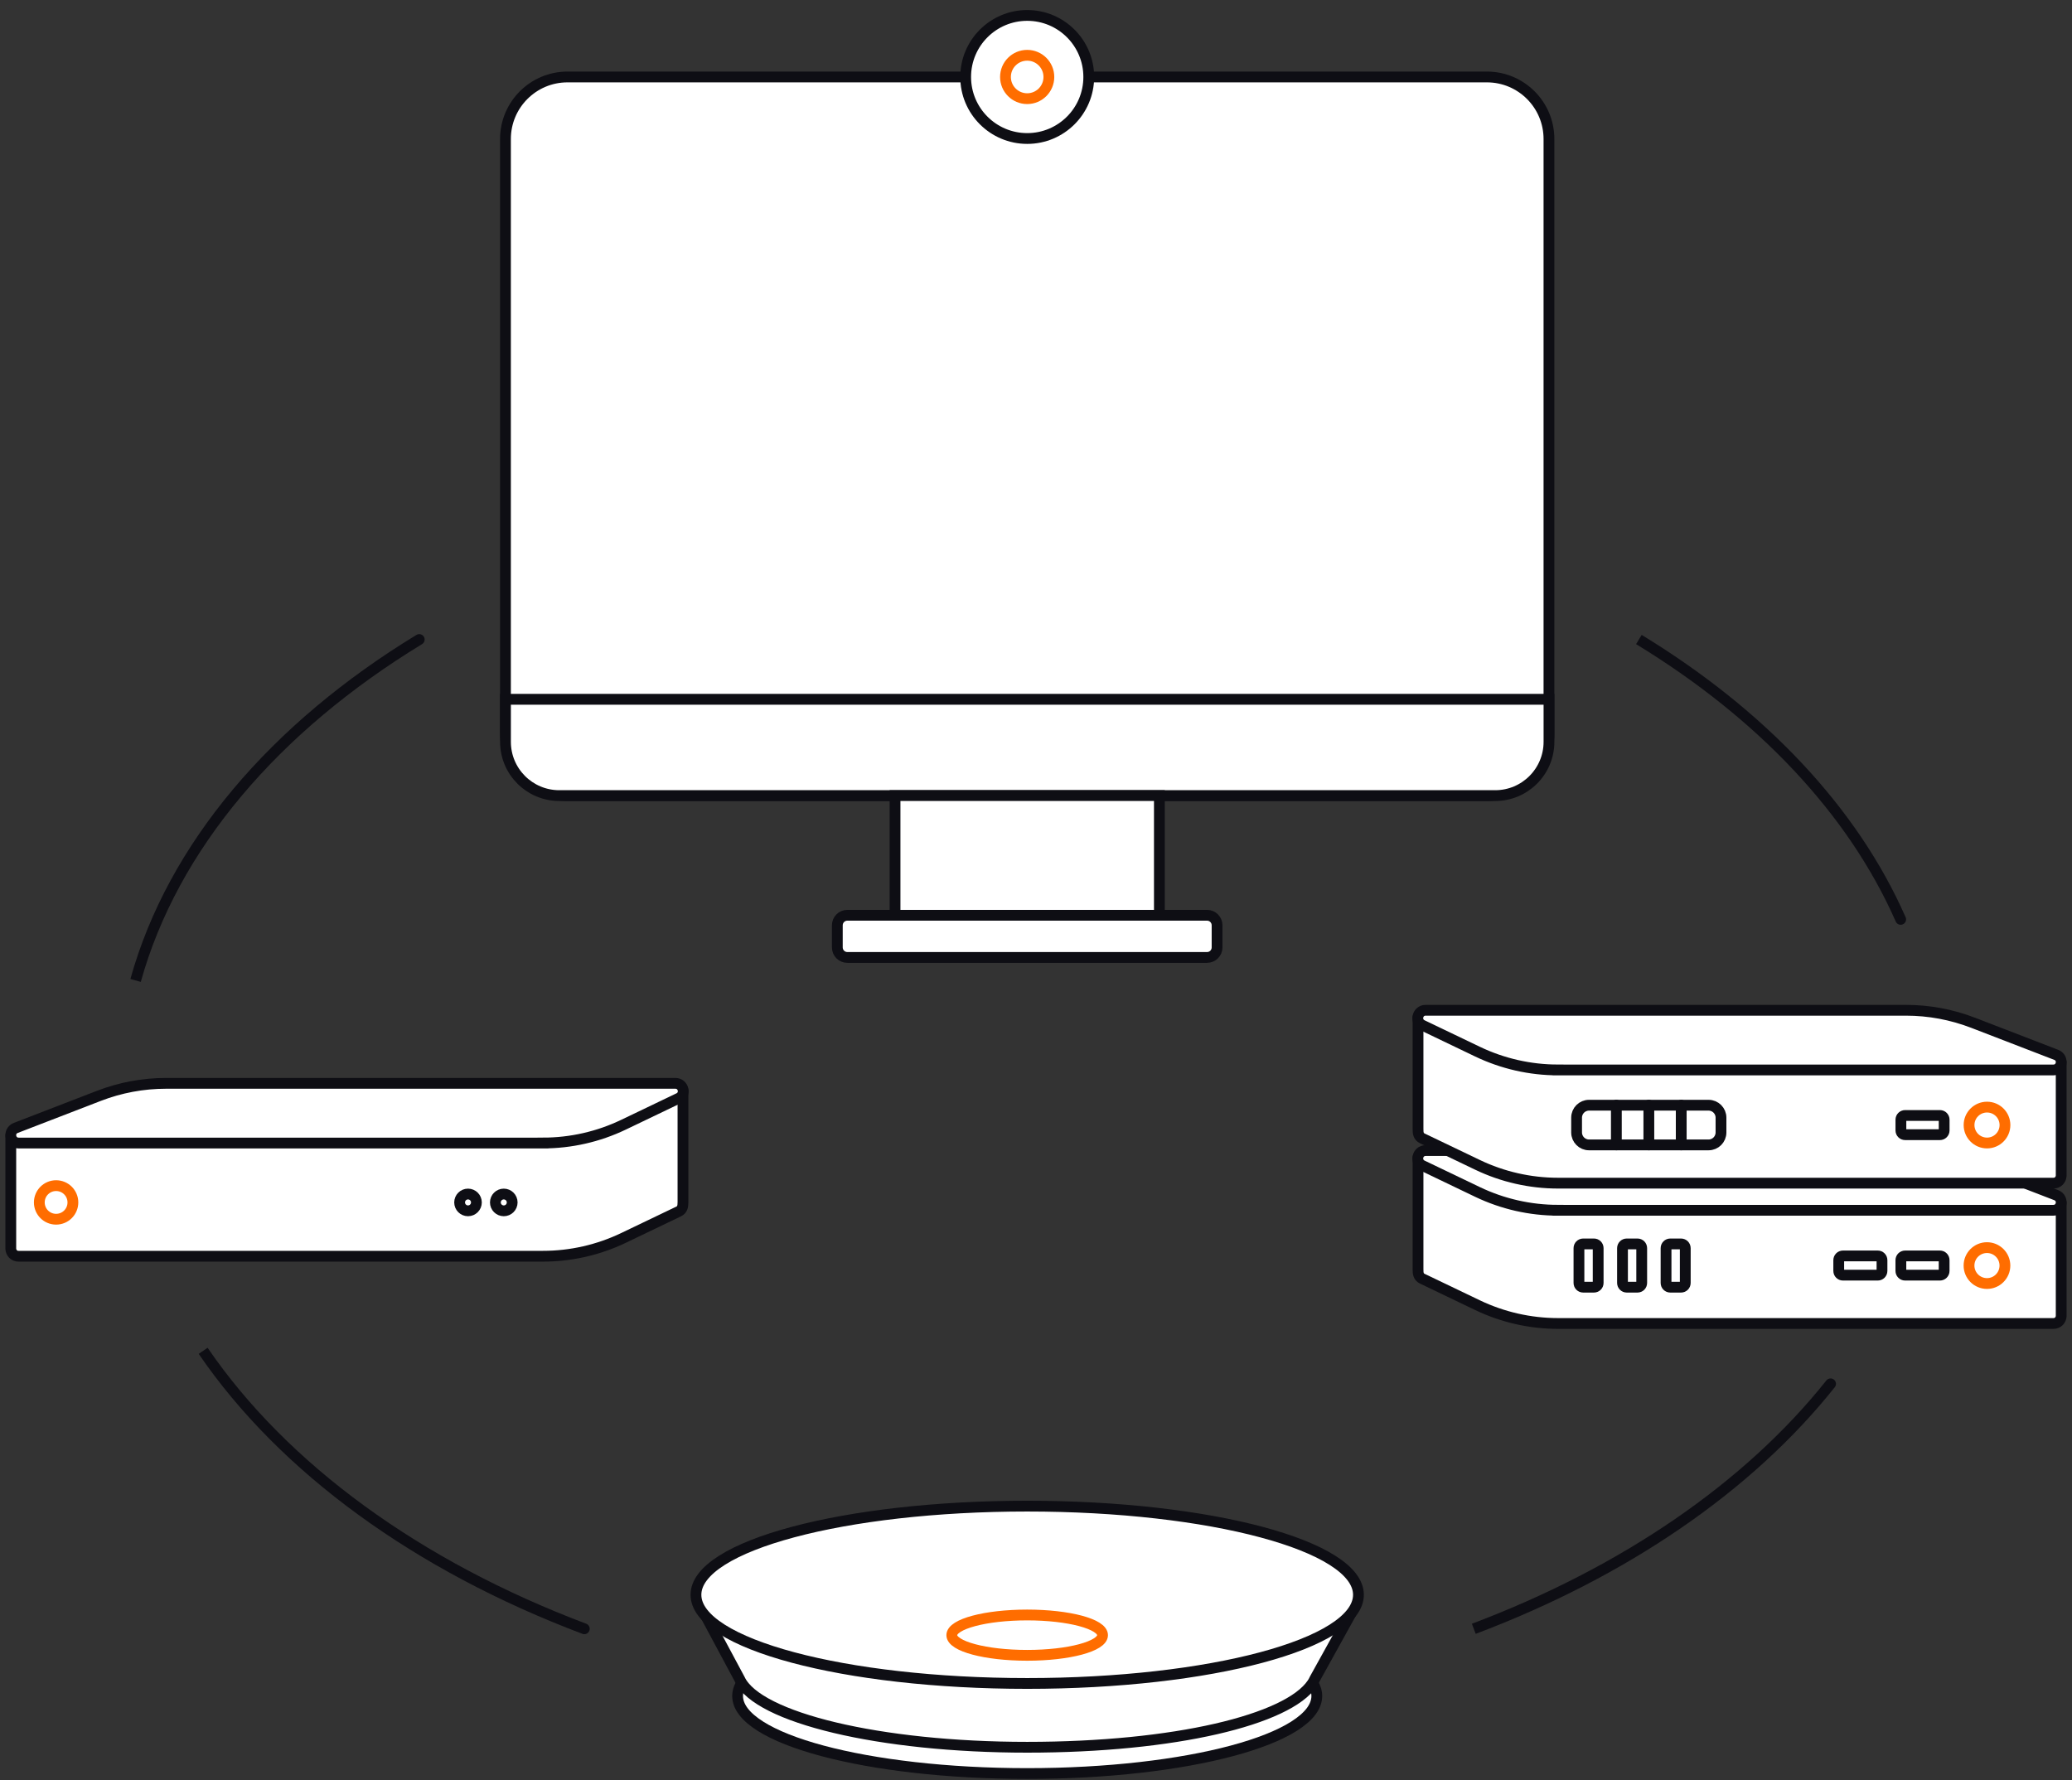 <svg width="192" height="165" viewBox="0 0 192 165" fill="none" xmlns="http://www.w3.org/2000/svg">
<rect x="0" y="0" width="192" height="165" fill="#333333" stroke="none"/>
<path d="M137.783 7.133H52.588C49.412 7.133 46.838 9.707 46.838 12.883V67.982C46.838 71.157 49.412 73.732 52.588 73.732H137.783C140.959 73.732 143.533 71.157 143.533 67.982V12.883C143.533 9.707 140.959 7.133 137.783 7.133Z" fill="white" stroke="#0E0E14" stroke-miterlimit="10"/>
<path d="M51.822 73.734H138.551C141.304 73.734 143.535 71.502 143.535 68.75V64.808H46.84V68.75C46.84 71.502 49.071 73.734 51.824 73.734H51.822Z" fill="white" stroke="#0E0E14" stroke-miterlimit="10"/>
<path d="M107.433 73.732H82.938V86.778H107.433V73.732Z" fill="white" stroke="#0E0E14" stroke-miterlimit="10"/>
<path d="M111.849 84.824H78.52C78.006 84.824 77.59 85.241 77.59 85.754V87.804C77.59 88.318 78.006 88.734 78.52 88.734H111.849C112.363 88.734 112.779 88.318 112.779 87.804V85.754C112.779 85.241 112.363 84.824 111.849 84.824Z" fill="white" stroke="#0E0E14" stroke-miterlimit="10"/>
<path d="M95.186 12.836C98.336 12.836 100.889 10.283 100.889 7.133C100.889 3.983 98.336 1.43 95.186 1.43C92.036 1.43 89.482 3.983 89.482 7.133C89.482 10.283 92.036 12.836 95.186 12.836Z" fill="white" stroke="#0E0E14" stroke-miterlimit="10"/>
<path d="M95.183 9.144C96.293 9.144 97.193 8.244 97.193 7.134C97.193 6.023 96.293 5.123 95.183 5.123C94.072 5.123 93.172 6.023 93.172 7.134C93.172 8.244 94.072 9.144 95.183 9.144Z" fill="white" stroke="#FF6D00" stroke-miterlimit="10"/>
<path d="M63.287 111.452V101.05L1 105.229V115.685C1 115.7 1 115.714 1 115.727V115.738C1.022 116.089 1.281 116.425 1.723 116.425H50.309C52.895 116.425 55.447 115.844 57.779 114.726L62.893 112.273C63.244 112.105 63.284 111.773 63.284 111.452H63.287Z" fill="white" stroke="#0E0E14" stroke-linejoin="round"/>
<path d="M50.312 105.934H1.726C0.922 105.934 0.715 104.821 1.465 104.532L9.167 101.56C11.151 100.795 13.258 100.401 15.385 100.401H62.583C63.355 100.401 63.593 101.447 62.896 101.78L57.782 104.233C55.45 105.352 52.898 105.932 50.312 105.932V105.934Z" fill="white" stroke="#0E0E14" stroke-miterlimit="10"/>
<path d="M5.199 112.995C6.059 112.995 6.755 112.298 6.755 111.438C6.755 110.578 6.059 109.882 5.199 109.882C4.339 109.882 3.643 110.578 3.643 111.438C3.643 112.298 4.339 112.995 5.199 112.995Z" fill="white" stroke="#FF6D00" stroke-linejoin="round"/>
<path d="M46.682 112.216C47.112 112.216 47.461 111.868 47.461 111.438C47.461 111.008 47.112 110.66 46.682 110.66C46.253 110.66 45.904 111.008 45.904 111.438C45.904 111.868 46.253 112.216 46.682 112.216Z" fill="white" stroke="#0E0E14" stroke-linejoin="round"/>
<path d="M43.368 112.216C43.798 112.216 44.146 111.868 44.146 111.438C44.146 111.008 43.798 110.66 43.368 110.66C42.938 110.66 42.59 111.008 42.59 111.438C42.59 111.868 42.938 112.216 43.368 112.216Z" fill="white" stroke="#0E0E14" stroke-linejoin="round"/>
<path d="M131.4 117.684V107.282L190.999 111.461V121.918C190.999 121.933 190.999 121.946 190.999 121.96V121.97C190.978 122.321 190.718 122.657 190.276 122.657H144.379C141.793 122.657 139.24 122.076 136.908 120.958L131.794 118.505C131.443 118.337 131.394 118.007 131.403 117.684H131.4Z" fill="white" stroke="#0E0E14" stroke-linejoin="round"/>
<path d="M144.376 112.165H190.274C191.078 112.165 191.285 111.052 190.535 110.763L182.833 107.791C180.849 107.027 178.742 106.633 176.615 106.633H132.105C131.333 106.633 131.096 107.679 131.792 108.012L136.906 110.465C139.238 111.583 141.79 112.164 144.376 112.164V112.165Z" fill="white" stroke="#0E0E14" stroke-miterlimit="10"/>
<path d="M131.4 104.679V94.277L190.999 98.456V108.913C190.999 108.928 190.999 108.941 190.999 108.955V108.965C190.978 109.316 190.718 109.652 190.276 109.652H144.379C141.793 109.652 139.24 109.072 136.908 107.953L131.794 105.5C131.443 105.332 131.394 105.002 131.403 104.679H131.4Z" fill="white" stroke="#0E0E14" stroke-linejoin="round"/>
<path d="M184.121 118.954C185.04 118.954 185.785 118.209 185.785 117.29C185.785 116.371 185.04 115.626 184.121 115.626C183.202 115.626 182.457 116.371 182.457 117.29C182.457 118.209 183.202 118.954 184.121 118.954Z" fill="white" stroke="#FF6D00" stroke-linejoin="round"/>
<path d="M179.759 116.397H176.534C176.318 116.397 176.143 116.573 176.143 116.789V117.787C176.143 118.003 176.318 118.178 176.534 118.178H179.759C179.976 118.178 180.151 118.003 180.151 117.787V116.789C180.151 116.573 179.976 116.397 179.759 116.397Z" fill="white" stroke="#0E0E14" stroke-linecap="round" stroke-linejoin="round"/>
<path d="M174.002 116.397H170.776C170.56 116.397 170.385 116.573 170.385 116.789V117.787C170.385 118.003 170.56 118.178 170.776 118.178H174.002C174.218 118.178 174.393 118.003 174.393 117.787V116.789C174.393 116.573 174.218 116.397 174.002 116.397Z" fill="white" stroke="#0E0E14" stroke-linecap="round" stroke-linejoin="round"/>
<path d="M146.312 115.675V118.901C146.312 119.117 146.488 119.292 146.704 119.292H147.702C147.918 119.292 148.093 119.117 148.093 118.901V115.675C148.093 115.459 147.918 115.284 147.702 115.284H146.704C146.488 115.284 146.312 115.459 146.312 115.675Z" fill="white" stroke="#0E0E14" stroke-linecap="round" stroke-linejoin="round"/>
<path d="M150.348 115.675V118.901C150.348 119.117 150.523 119.292 150.739 119.292H151.737C151.953 119.292 152.128 119.117 152.128 118.901V115.675C152.128 115.459 151.953 115.284 151.737 115.284H150.739C150.523 115.284 150.348 115.459 150.348 115.675Z" fill="white" stroke="#0E0E14" stroke-linecap="round" stroke-linejoin="round"/>
<path d="M154.383 115.675V118.901C154.383 119.117 154.558 119.292 154.774 119.292H155.773C155.989 119.292 156.164 119.117 156.164 118.901V115.675C156.164 115.459 155.989 115.284 155.773 115.284H154.774C154.558 115.284 154.383 115.459 154.383 115.675Z" fill="white" stroke="#0E0E14" stroke-linecap="round" stroke-linejoin="round"/>
<path d="M184.125 105.931C185.044 105.931 185.789 105.186 185.789 104.267C185.789 103.348 185.044 102.604 184.125 102.604C183.206 102.604 182.461 103.348 182.461 104.267C182.461 105.186 183.206 105.931 184.125 105.931Z" fill="white" stroke="#FF6D00" stroke-linejoin="round"/>
<path d="M179.761 103.379H176.536C176.32 103.379 176.145 103.554 176.145 103.77V104.769C176.145 104.985 176.32 105.16 176.536 105.16H179.761C179.977 105.16 180.153 104.985 180.153 104.769V103.77C180.153 103.554 179.977 103.379 179.761 103.379Z" fill="white" stroke="#0E0E14" stroke-linecap="round" stroke-linejoin="round"/>
<path d="M158.321 102.428H147.247C146.61 102.428 146.094 102.944 146.094 103.581V104.954C146.094 105.591 146.61 106.107 147.247 106.107H158.321C158.958 106.107 159.474 105.591 159.474 104.954V103.581C159.474 102.944 158.958 102.428 158.321 102.428Z" fill="white" stroke="#0E0E14" stroke-linecap="round" stroke-linejoin="round"/>
<path d="M149.779 102.428V106.108" stroke="#0E0E14" stroke-linecap="round" stroke-linejoin="round"/>
<path d="M152.789 102.428V106.108" stroke="#0E0E14" stroke-linecap="round" stroke-linejoin="round"/>
<path d="M155.789 102.428V106.108" stroke="#0E0E14" stroke-linecap="round" stroke-linejoin="round"/>
<path d="M144.376 99.161H190.274C191.078 99.161 191.285 98.048 190.535 97.759L182.833 94.787C180.849 94.023 178.742 93.629 176.615 93.629H132.105C131.333 93.629 131.096 94.675 131.792 95.008L136.906 97.461C139.238 98.579 141.79 99.16 144.376 99.16V99.161Z" fill="white" stroke="#0E0E14" stroke-miterlimit="10"/>
<path d="M95.185 164.368C110.006 164.368 122.021 161.151 122.021 157.182C122.021 153.214 110.006 149.997 95.185 149.997C80.364 149.997 68.35 153.214 68.35 157.182C68.35 161.151 80.364 164.368 95.185 164.368Z" fill="white" stroke="#0E0E14" stroke-linejoin="round"/>
<path d="M121.599 156.019C121.689 155.885 121.762 155.751 121.824 155.613L125.177 149.556H113.735C108.916 148.321 102.38 147.562 95.183 147.562C87.985 147.562 81.45 148.321 76.63 149.556H65.289L68.556 155.65C70.215 159.191 81.503 161.932 95.181 161.932C108.86 161.932 119.354 159.381 121.598 156.019H121.599Z" fill="white" stroke="#0E0E14" stroke-linejoin="round"/>
<path d="M95.185 156.019C112.137 156.019 125.879 152.34 125.879 147.802C125.879 143.263 112.137 139.584 95.185 139.584C78.233 139.584 64.49 143.263 64.49 147.802C64.49 152.34 78.233 156.019 95.185 156.019Z" fill="white" stroke="#0E0E14" stroke-linejoin="round"/>
<path d="M95.182 153.412C99.04 153.412 102.168 152.575 102.168 151.542C102.168 150.51 99.04 149.673 95.182 149.673C91.325 149.673 88.197 150.51 88.197 151.542C88.197 152.575 91.325 153.412 95.182 153.412Z" fill="white" stroke="#FF6D00" stroke-linejoin="round"/>
<path d="M170.02 128.561C170.191 128.345 170.156 128.031 169.94 127.859C169.724 127.687 169.409 127.723 169.237 127.939L170.02 128.561ZM169.237 127.939C161.716 137.39 150.29 145.24 136.39 150.485L136.743 151.421C150.774 146.126 162.363 138.183 170.02 128.561L169.237 127.939Z" fill="#0E0E14"/>
<path d="M175.667 85.407C175.778 85.66 176.073 85.774 176.326 85.663C176.579 85.552 176.694 85.257 176.582 85.004L175.667 85.407ZM151.605 59.696C162.835 66.539 171.267 75.403 175.667 85.407L176.582 85.004C172.081 74.77 163.486 65.765 152.125 58.842L151.605 59.696Z" fill="#0E0E14"/>
<path d="M53.97 151.42C54.228 151.518 54.517 151.387 54.614 151.129C54.712 150.871 54.581 150.582 54.323 150.485L53.97 151.42ZM18.412 125.473C25.941 136.484 38.467 145.57 53.97 151.42L54.323 150.485C38.961 144.687 26.624 135.711 19.237 124.908L18.412 125.473Z" fill="#0E0E14"/>
<path d="M39.109 59.696C39.345 59.552 39.42 59.244 39.276 59.008C39.132 58.773 38.825 58.698 38.589 58.842L39.109 59.696ZM38.589 58.842C25.155 67.028 15.584 78.131 12.083 90.731L13.046 90.999C16.461 78.709 25.826 67.791 39.109 59.696L38.589 58.842Z" fill="#0E0E14"/>
</svg>
